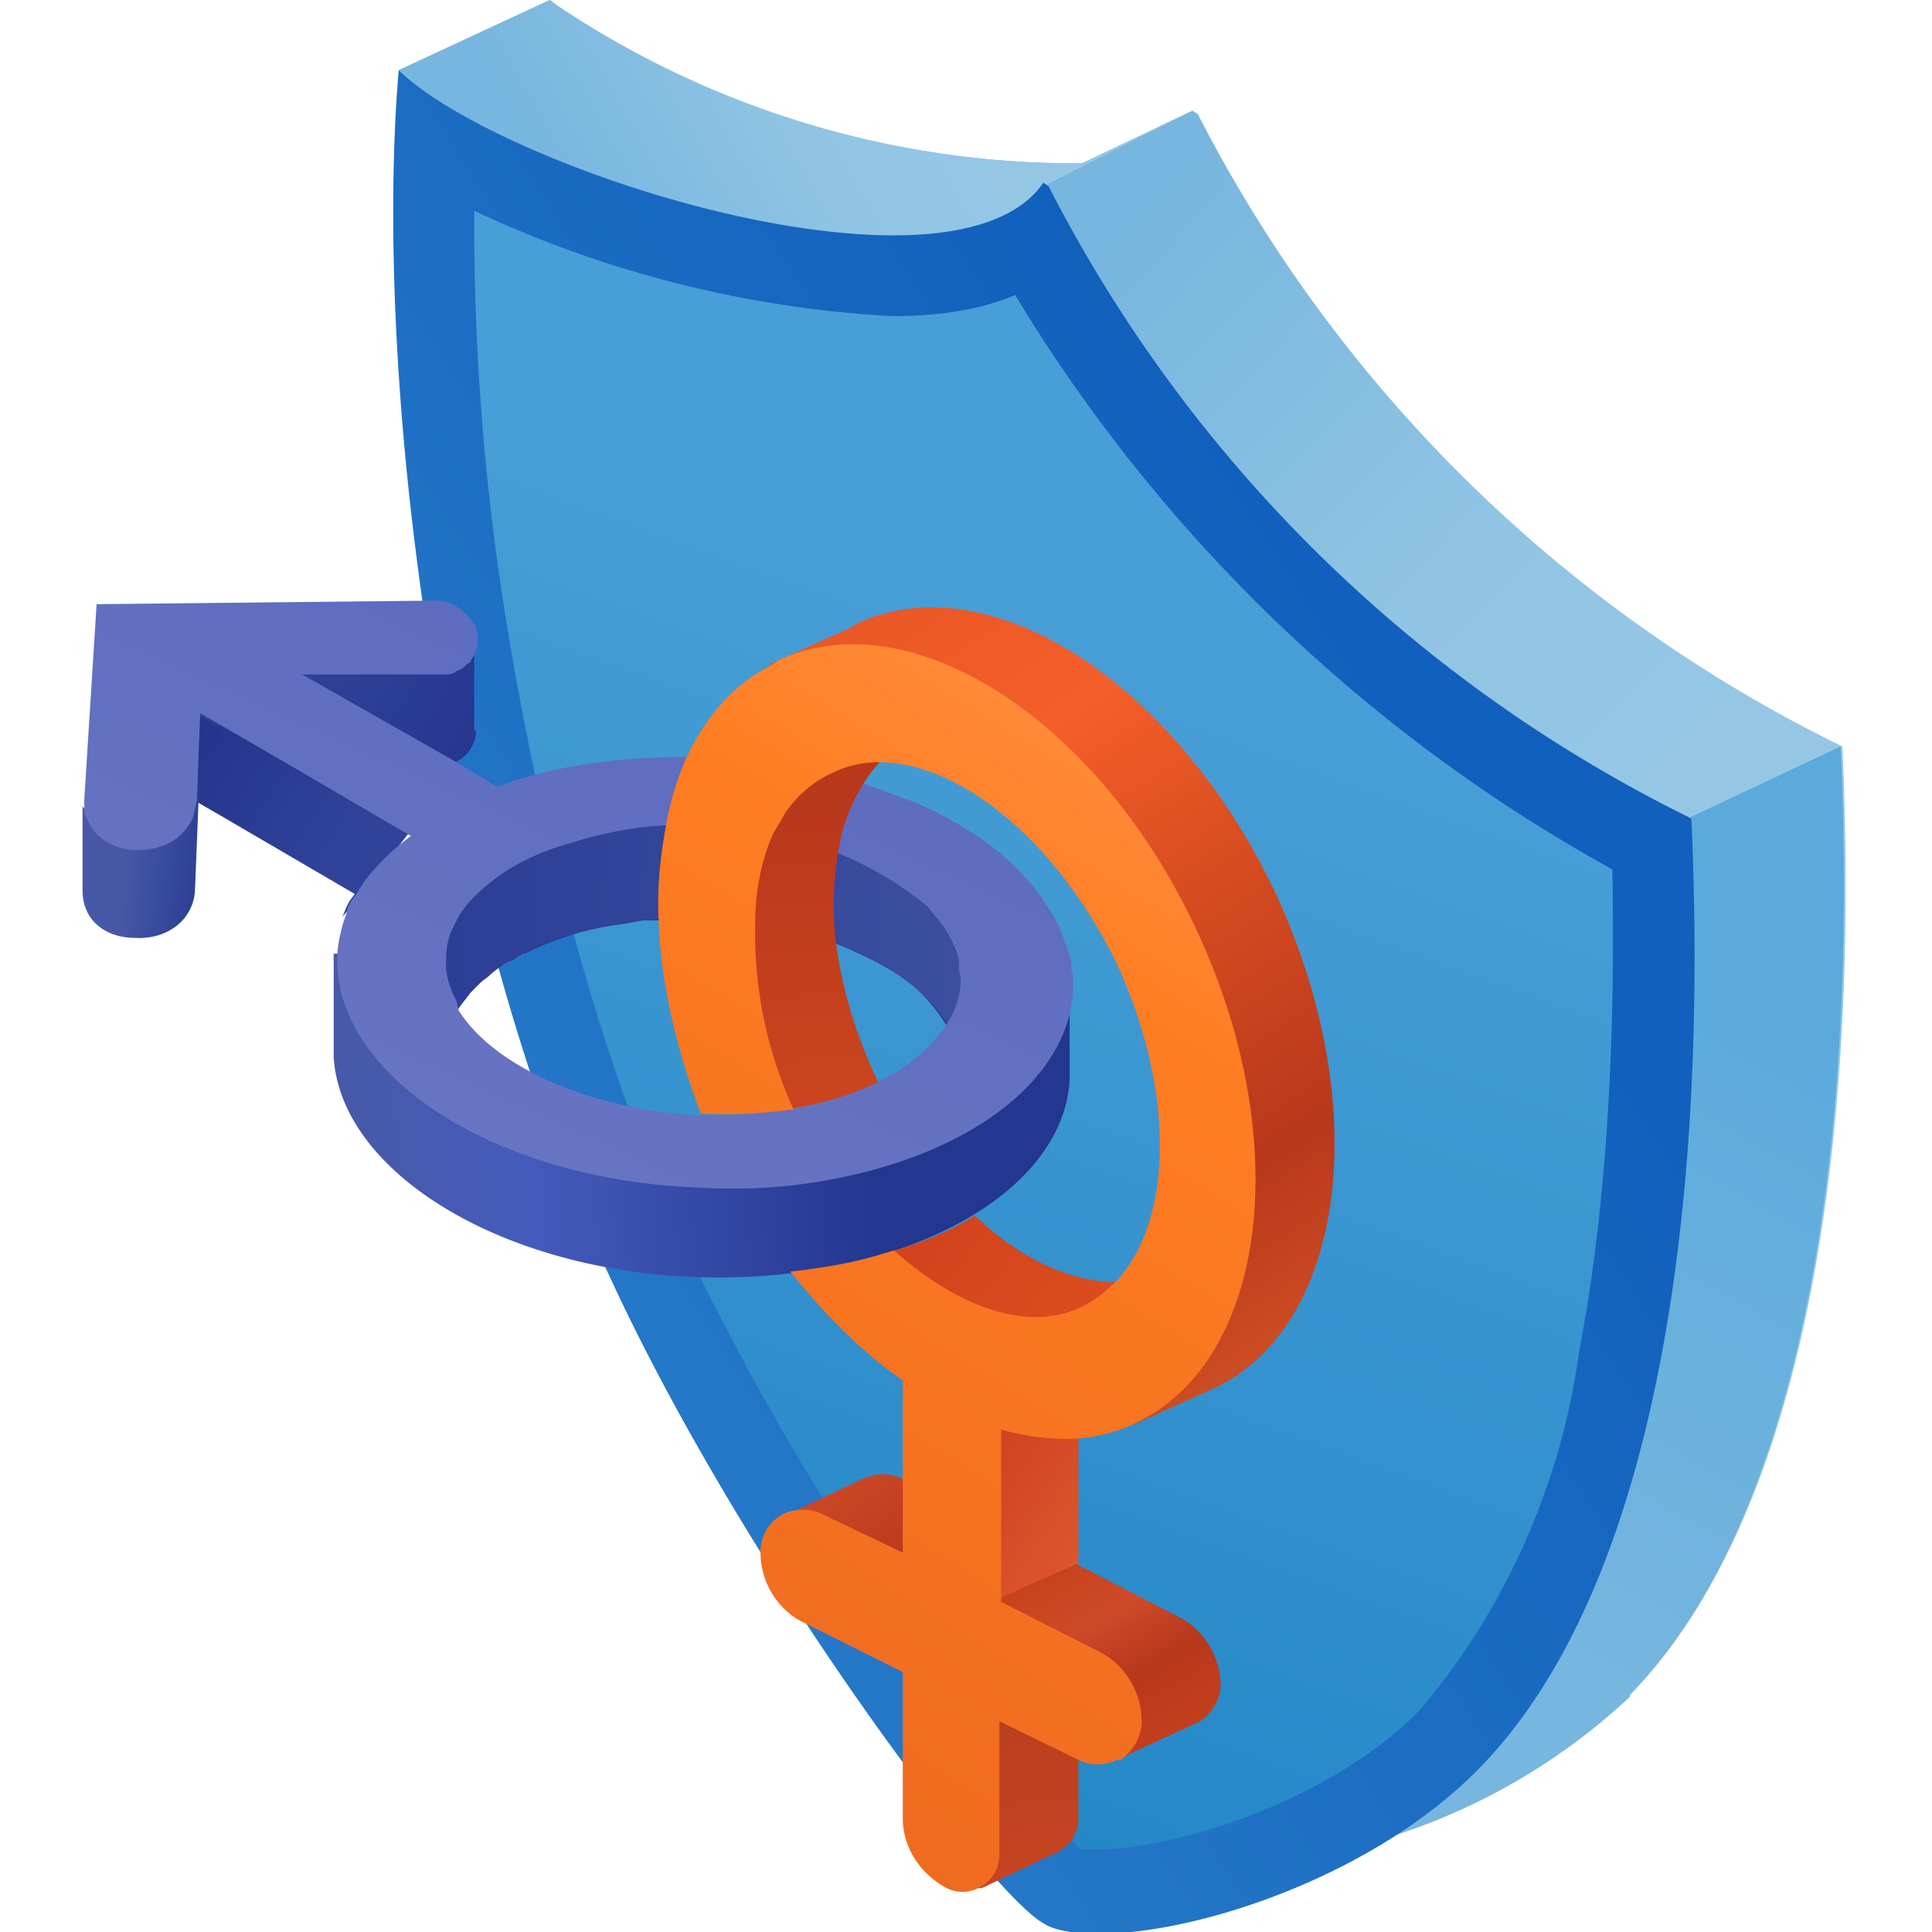 <svg xmlns="http://www.w3.org/2000/svg" width="110" height="110" fill="none"><path fill="url(#a)" d="M92.8 96.6a35.6 35.6 0 0 1-19.6 9.3c-2.5.3-4.4.1-5.4-.5-3.1-1.8-17.3-20.9-25-37.5-1.3-3-2.6-6.3-3.7-9.6h-.5L25.9 14.9 22.7 4l8.6-4 .4.3a53 53 0 0 0 29.9 9l6.3-3 .3.2a81.3 81.3 0 0 0 36.7 36c1 22.3-2 43.7-12.1 54Z"/><path fill="url(#b)" d="m67.9 6.3-8.3 4.2-13 11.9-20.7-7.5L22.7 4l8.6-4 .4.3a53 53 0 0 0 29.9 9l6.3-3Z"/><path fill="url(#c)" d="M92.8 96.6a35.6 35.6 0 0 1-19.6 9.3l-3.9-5c-.2-.4 27-54.4 27-54.4l8.5-4c1 22.3-2 43.7-12 54Z"/><path fill="url(#d)" d="M62.5 107.7c-1.5 0-2-.3-2-.3h-.1a143.4 143.4 0 0 1-24-36.4A154.6 154.6 0 0 1 24.7 8.3a60.4 60.4 0 0 0 26.1 7.4c3.4 0 6-.6 8-1.8C67.8 30.4 82.9 43 94 48c1 24.4-3.1 42.5-11.4 51a32.8 32.8 0 0 1-20 8.7Z"/><path fill="url(#e)" d="M27 12a64.1 64.1 0 0 0 23.8 6c2.8 0 5.1-.4 7-1.2a91.3 91.3 0 0 0 34 32.7C92 60 91.4 69.2 89.9 77a40 40 0 0 1-9 20.3c-5 5.2-14 8-18.4 8h-1a155.9 155.9 0 0 1-23-35.4c-4.3-9.7-7.6-21.7-9.7-34.7A141 141 0 0 1 27 12Zm-4.3-8C21.3 20.6 24.5 50 34.4 72c7.5 16.6 21.8 35.7 25 37.5.6.4 1.7.6 3.2.6 5.6 0 15.7-3.3 21.7-9.5 10-10.3 13-31.8 12-54a81.4 81.4 0 0 1-36.6-36l-.3-.2c-1.4 2.1-4.6 3-8.5 3C41 13.4 26.8 8 22.7 4Z"/><path fill="url(#f)" d="M27.1 41.6c0 1-.8 1.9-1.9 2h-1L13.8 38l1.8-.4 8-1.4H27v5.4Z"/><path fill="url(#g)" d="m11.3 40.5-.2 5a3.1 3.1 0 0 1-.3 1.2l-.5.7c-.6.6-1.6 1-2.6.9h-.2c-1-.2-2-1.1-2.5-2l-.3-.4v4.8c0 1.7 1.3 2.7 3 2.7 1.8.1 3.3-1 3.4-2.7l.2-5 8.9 5 .3-.4c0-.1 0-.2.2-.3a5.7 5.7 0 0 1 .5-.7l2-1.9-11.9-6.9Zm43.4 14.8-.1-.5v-.1l-.2-.5-.2-.5-.3-.6a7.7 7.7 0 0 0-1.2-1.4 9.3 9.3 0 0 0-1.5-1.3l-.6-.4c-1-.5-1.9-1-3-1.4l.2-1-.5-.3a15 15 0 0 0-2.4-.8h-.2c-.5-.2-1-.4-1.7-.5l-.6-.1H42l-1-.2h-1a14 14 0 0 0-2 0l-.2 1.5h-.7A21.3 21.3 0 0 0 30 49a11 11 0 0 0-2.8 2 6.4 6.4 0 0 0-1.6 2.4l-.2 1.2v.6a4 4 0 0 0 .2 1c0 .3.2.6.4 1l.1.2.4-.5.3-.4.6-.6.4-.3a7 7 0 0 1 1-.8l.3-.1.2-.1.4-.3c.3 0 .5-.2.8-.3a17 17 0 0 1 5-1.4l1.1-.2H38.3l.9-.1a29.8 29.8 0 0 1 2.7.1l.7.1h.4l.1.1a22.4 22.4 0 0 1 1 .2h.4a14.7 14.7 0 0 1 2 .5l.2.1a22.4 22.4 0 0 1 4.3 2l.9.6.4.4a9.9 9.9 0 0 1 1.6 2l.2-.3c.4-.7.6-1.3.6-2v-.8Z"/><path fill="#ABACAD" d="M19.1 60.2V60v.2ZM61 61.1v.4-.4Z"/><path fill="url(#h)" d="M59.5 56c-1.4 2-3.1 4-4.9 5.8-.8 4-7.2 4.4-14.8 4-8.1-.4-14.6-1.6-14.4-6v-.3c-1-.4-2-1-2.9-1.8a7 7 0 0 1-2-3.4H19v5.9c.4 6.4 9.2 12 20.3 12.5 11.6.5 21.2-4.5 21.6-11.2V56h-1.5Z"/><path fill="url(#i)" d="M22.2 53.5v.5l.1.2a225 225 0 0 1 .5 1l.4.5.7.8h.1l.2.3a7.3 7.3 0 0 0 1 .6l.2.1.5.3c1.8-3.5 7.7-5.8 14.5-5.5 7 .3 12.7 3.4 14 7 1.3-1.4 2.6-2.9 3.7-4.5-3.6-4-10.6-8.8-18-9.2-4.6-.2-8.7 2-12.2 3.2l-1.3-.6-1 1c-1.3 1-2.7 1.7-4.2 2.3l1.9 1-1.2 1Z"/><path fill="url(#j)" d="M23.3 47.4 20.5 51l-1 1.2.2-.5.2-.4.3-.4-8.9-5.2v-5l12 6.8Z"/><path fill="url(#k)" d="M61 55.3v-.5a5.4 5.4 0 0 0-.4-1.2 7.3 7.3 0 0 0-.7-1.6l-.2-.3-.3-.4c0-.2-.2-.3-.3-.5a14.9 14.9 0 0 0-4.1-3.6 18.3 18.3 0 0 0-3.4-1.7l-1.9-.7-.6-.2-1.1-.3-.5-.2a21.3 21.3 0 0 0-2.4-.5l-1-.2a34 34 0 0 0-3.5-.3H39.1c-4 0-7.6.5-10.8 1.7L26 43.4l-8.8-5h8.1c.2 0 .5 0 .7-.2a1.5 1.5 0 0 0 .4-.2l.2-.2.2-.1v-.1a3.3 3.3 0 0 0 .2-.3l.1-.3V37l.1-.3V36l-.1-.1v-.2c-.6-1-1.5-1.6-2.6-1.5l-19 .2-.7 11.1v.8l.2.4c.4 1 1.4 1.6 2.6 1.7h.2c1 0 2-.3 2.6-1a2.6 2.6 0 0 0 .6-.9l.2-.9.2-5 12 7a13.3 13.3 0 0 0-2.6 2.5l-.2.3-.3.5-.3.4-.2.4-.1.4a6 6 0 0 0-.3 1 7.2 7.2 0 0 0-.2 1.3v.5c.2 6.5 9 12.2 20.3 12.7 2.9.2 5.6 0 8.1-.5 7.7-1.5 13.2-5.6 13.5-10.7v-1Zm-6.3.7a4.7 4.7 0 0 1-.8 2.3 9 9 0 0 1-4 3.3l-.3.2-.5.2a13.8 13.8 0 0 1-1.7.6l-.6.2-.6.1-.8.2H44.8l-.5.1-.6.1c-1.2.2-2.5.2-3.8.2h-.3c-6.3-.4-11.6-2.9-13.5-6L26 57a4.9 4.9 0 0 1-.6-1.8v-.7a4.3 4.3 0 0 1 .3-1.5l.2-.4.2-.4a6.4 6.4 0 0 1 1.4-1.6 11 11 0 0 1 3-1.9 13.6 13.6 0 0 1 2-.7 21.3 21.3 0 0 1 8-1l.7.1h.7l1 .2 1.2.2h.1a20 20 0 0 1 8.6 4.1l.4.5a6.4 6.4 0 0 1 1.4 2.5v.6l.1.5v.2Z"/><path fill="url(#l)" d="M55.9 76.6V78c2.4-.3 5 .3 7.3-.9l.5-1 1.6-3.4a6 6 0 0 1-1.7.3c-2.6 0-5.5-1.3-8.1-3.8-1.4.9-2.9 1.5-4.6 2l-.7.3a32 32 0 0 0 5.7 5.1Z"/><path fill="url(#m)" d="m53.1 85-1.7-.8c-.8-.4-1.6-.3-2.3 0l-4.2 2c-.5.2-.8.8-.8 1.3l.3 1.7 4.4.5.1-.2 1.4 1 1.8.8c.1-2 .5-4.2 1-6.2Z"/><path fill="url(#n)" d="M55.9 97.1v4.4l.1 1-2.4 1.1 1.4 3.7c.1.2.4.3.7.2h.2l4.2-2c.7-.3 1.3-1 1.3-2V99c-2-.1-4.1-.5-5.5-1.8Z"/><path fill="url(#o)" d="M69.5 95.9c0 1-.7 2-1.6 2.3l-4.1 1.9h-.2s-.2-1.9 0-3.1l-2.2-1.1v1.2a18 18 0 0 1-1.9-.2h-.2v-.1a27.3 27.3 0 0 1-1.2-.4h-.2v-.1h-.1l-.3-.2-.3-.2H57v-.1l-.3-.3-.1-.2a1 1 0 0 0-.8-.6v-1.5l-2-1c0-2.1.4-4.2.9-6.3l.4.2.7.3v-6.6H57l2.2-.1a17.8 17.8 0 0 0 2-.1V89L67 92c1.5.7 2.5 2.3 2.5 4Z"/><path fill="url(#p)" d="M61.4 79.8V89l-4.5 2-1.7-5-1.3-4 2-1.5 1.2-.9h2.2l1.7-.1.4.2Z"/><path fill="url(#q)" d="M72.6 50.8c-5.7-12-16.3-18.8-23.8-15.3l-.5.3-4 1.8-.5.2 1.3.7c-.5.6-1 1.3-1.3 2a17 17 0 0 1 11.6.2c.5.2.6.7.6 1 3.8 1.1 7.7 5.7 10.6 11.8 3.4 7 4.3 14 1.4 17.4-.6 2-1.7 3.8-2.5 5.7a178.5 178.5 0 0 0-1.3 3l-.1.2h.7l-.4 1.3h.2l.1-.1h.1l4.4-2c7.5-3.6 9-16.2 3.4-28.2Z"/><path fill="url(#r)" d="M45.2 63.1c1.8-.3 3.4-.8 4.8-1.5a26 26 0 0 1-2.4-7.9 18 18 0 0 1 .3-6.1 10 10 0 0 1 2-4 6.2 6.2 0 0 1 2.7-1.8 17.5 17.5 0 0 0-9.7 1l-.2.5a17.6 17.6 0 0 0-.8 4 34.4 34.4 0 0 0 2.9 15.9h.4Z"/><path fill="url(#s)" d="M61.4 81.9a9.5 9.5 0 0 0 3.1-.8l.2-.1c7.5-3.6 9-16.2 3.4-28.1-5.6-12-16.3-18.8-23.8-15.3l-.4.3c-2.1 1-3.7 2.9-4.8 5.2a16.7 16.7 0 0 0-1.2 4c-.3 1.7-.5 3.4-.4 5.3.1 3.5 1 7.3 2.4 11 1.7.1 3.4 0 4.9-.2h.4A24 24 0 0 1 43 52.5c0-1.9.4-3.6 1-5l.7-1.2a6.5 6.5 0 0 1 2.7-2.3 6 6 0 0 1 2.5-.6c4.7-.1 10.3 4.5 13.7 11.5 3.3 7.2 3.2 14.5 0 18-.6.6-1.2 1.1-2 1.5-3.1 1.5-7.1 0-10.7-3.2l-.7.2c-1.6.5-3.4.8-5.2 1 2 2.5 4.1 4.6 6.4 6.2v9.8l-4.6-2.2c-.6-.3-1.3-.3-2-.1-.9.4-1.5 1.2-1.5 2.3 0 1.7 1 3.3 2.5 4l5.6 2.8v8.3c0 1.7 1 3.2 2.5 4a2 2 0 0 0 1.8 0l.2-.1c.6-.4 1-1 1-1.8V98l4.5 2.2c.8.4 1.5.3 2.2 0h.2c.7-.5 1.2-1.3 1.2-2.2 0-1.7-1-3.3-2.5-4L57 91.2v-9.8c1.5.4 3 .6 4.5.5Z"/><defs><linearGradient id="a" x1="44.4" x2="76.4" y1="33.2" y2="64.1" gradientUnits="userSpaceOnUse"><stop stop-color="#77B6DE"/><stop offset=".6" stop-color="#90C4E4"/><stop offset="1" stop-color="#95C7E5"/></linearGradient><linearGradient id="b" x1="33.5" x2="52.9" y1="13.8" y2="2.8" gradientUnits="userSpaceOnUse"><stop stop-color="#77B6DE"/><stop offset=".6" stop-color="#90C4E4"/><stop offset="1" stop-color="#95C7E5"/></linearGradient><linearGradient id="c" x1="103.1" x2="71.4" y1="57.1" y2="114" gradientUnits="userSpaceOnUse"><stop stop-color="#5AAADC"/><stop offset=".6" stop-color="#77B6DE"/></linearGradient><linearGradient id="d" x1="64.1" x2="36.3" y1="28.5" y2="105.6" gradientUnits="userSpaceOnUse"><stop offset=".1" stop-color="#489ED6"/><stop offset="1" stop-color="#1F85C5"/></linearGradient><linearGradient id="e" x1="20.8" x2="81.3" y1="68.7" y2="29.5" gradientUnits="userSpaceOnUse"><stop stop-color="#287BC9"/><stop offset=".9" stop-color="#1160BD"/></linearGradient><linearGradient id="f" x1="13.8" x2="32.1" y1="41.6" y2="52.8" gradientUnits="userSpaceOnUse"><stop stop-color="#304398"/><stop offset=".9" stop-color="#202E8A"/></linearGradient><linearGradient id="g" x1="13.7" x2="6.2" y1="55.9" y2="55" gradientUnits="userSpaceOnUse"><stop offset=".2" stop-color="#233690"/><stop offset="1" stop-color="#4759A6"/></linearGradient><linearGradient id="h" x1="57.8" x2="18.3" y1="66.4" y2="68.2" gradientUnits="userSpaceOnUse"><stop offset=".2" stop-color="#233690"/><stop offset=".7" stop-color="#455BBB"/><stop offset="1" stop-color="#4759A6"/></linearGradient><linearGradient id="i" x1="8.2" x2="75.8" y1="61.1" y2="62.5" gradientUnits="userSpaceOnUse"><stop stop-color="#233690"/><stop offset="1" stop-color="#4759A6"/></linearGradient><linearGradient id="j" x1="3.6" x2="17.3" y1="43.3" y2="52.1" gradientUnits="userSpaceOnUse"><stop offset=".1" stop-color="#202E8A"/><stop offset="1" stop-color="#304398"/></linearGradient><linearGradient id="k" x1="44.1" x2="22" y1="16.9" y2="65.8" gradientUnits="userSpaceOnUse"><stop offset=".1" stop-color="#5868BF"/><stop offset="1" stop-color="#6875C2"/></linearGradient><linearGradient id="l" x1="37.5" x2="60.5" y1="66.2" y2="85.7" gradientUnits="userSpaceOnUse"><stop stop-color="#C63619"/><stop offset="1" stop-color="#E05220"/></linearGradient><linearGradient id="m" x1="48.6" x2="52.2" y1="84" y2="89.1" gradientUnits="userSpaceOnUse"><stop stop-color="#CA4725"/><stop offset="1" stop-color="#B9391C"/></linearGradient><linearGradient id="n" x1="53.6" x2="60.2" y1="89.1" y2="130.6" gradientUnits="userSpaceOnUse"><stop stop-color="#B03922"/><stop offset="1" stop-color="#E05220"/></linearGradient><linearGradient id="o" x1="44.2" x2="62" y1="73.8" y2="105" gradientUnits="userSpaceOnUse"><stop stop-color="#E05220"/><stop offset=".2" stop-color="#E75625"/><stop offset=".4" stop-color="#D24C20"/><stop offset=".6" stop-color="#C7431C"/><stop offset=".7" stop-color="#CD4A29"/><stop offset=".8" stop-color="#B8381C"/><stop offset="1" stop-color="#CA441E"/></linearGradient><linearGradient id="p" x1="50.4" x2="68.3" y1="80.5" y2="92.9" gradientUnits="userSpaceOnUse"><stop stop-color="#C63619"/><stop offset="1" stop-color="#EA6737"/></linearGradient><linearGradient id="q" x1="49.7" x2="78.9" y1="34.6" y2="81.1" gradientUnits="userSpaceOnUse"><stop stop-color="#E95825"/><stop offset=".2" stop-color="#F45E2A"/><stop offset=".4" stop-color="#DA4E20"/><stop offset=".7" stop-color="#B8381C"/><stop offset="1" stop-color="#DB5B28"/></linearGradient><linearGradient id="r" x1="49" x2="49.8" y1="45.2" y2="82.3" gradientUnits="userSpaceOnUse"><stop stop-color="#B8381C"/><stop offset="1" stop-color="#E05220"/></linearGradient><linearGradient id="s" x1="62.5" x2="18.5" y1="36.7" y2="107.8" gradientUnits="userSpaceOnUse"><stop offset="0" stop-color="#FF9042"/><stop offset=".2" stop-color="#FF7D22"/><stop offset="1" stop-color="#E9631E"/></linearGradient></defs></svg>